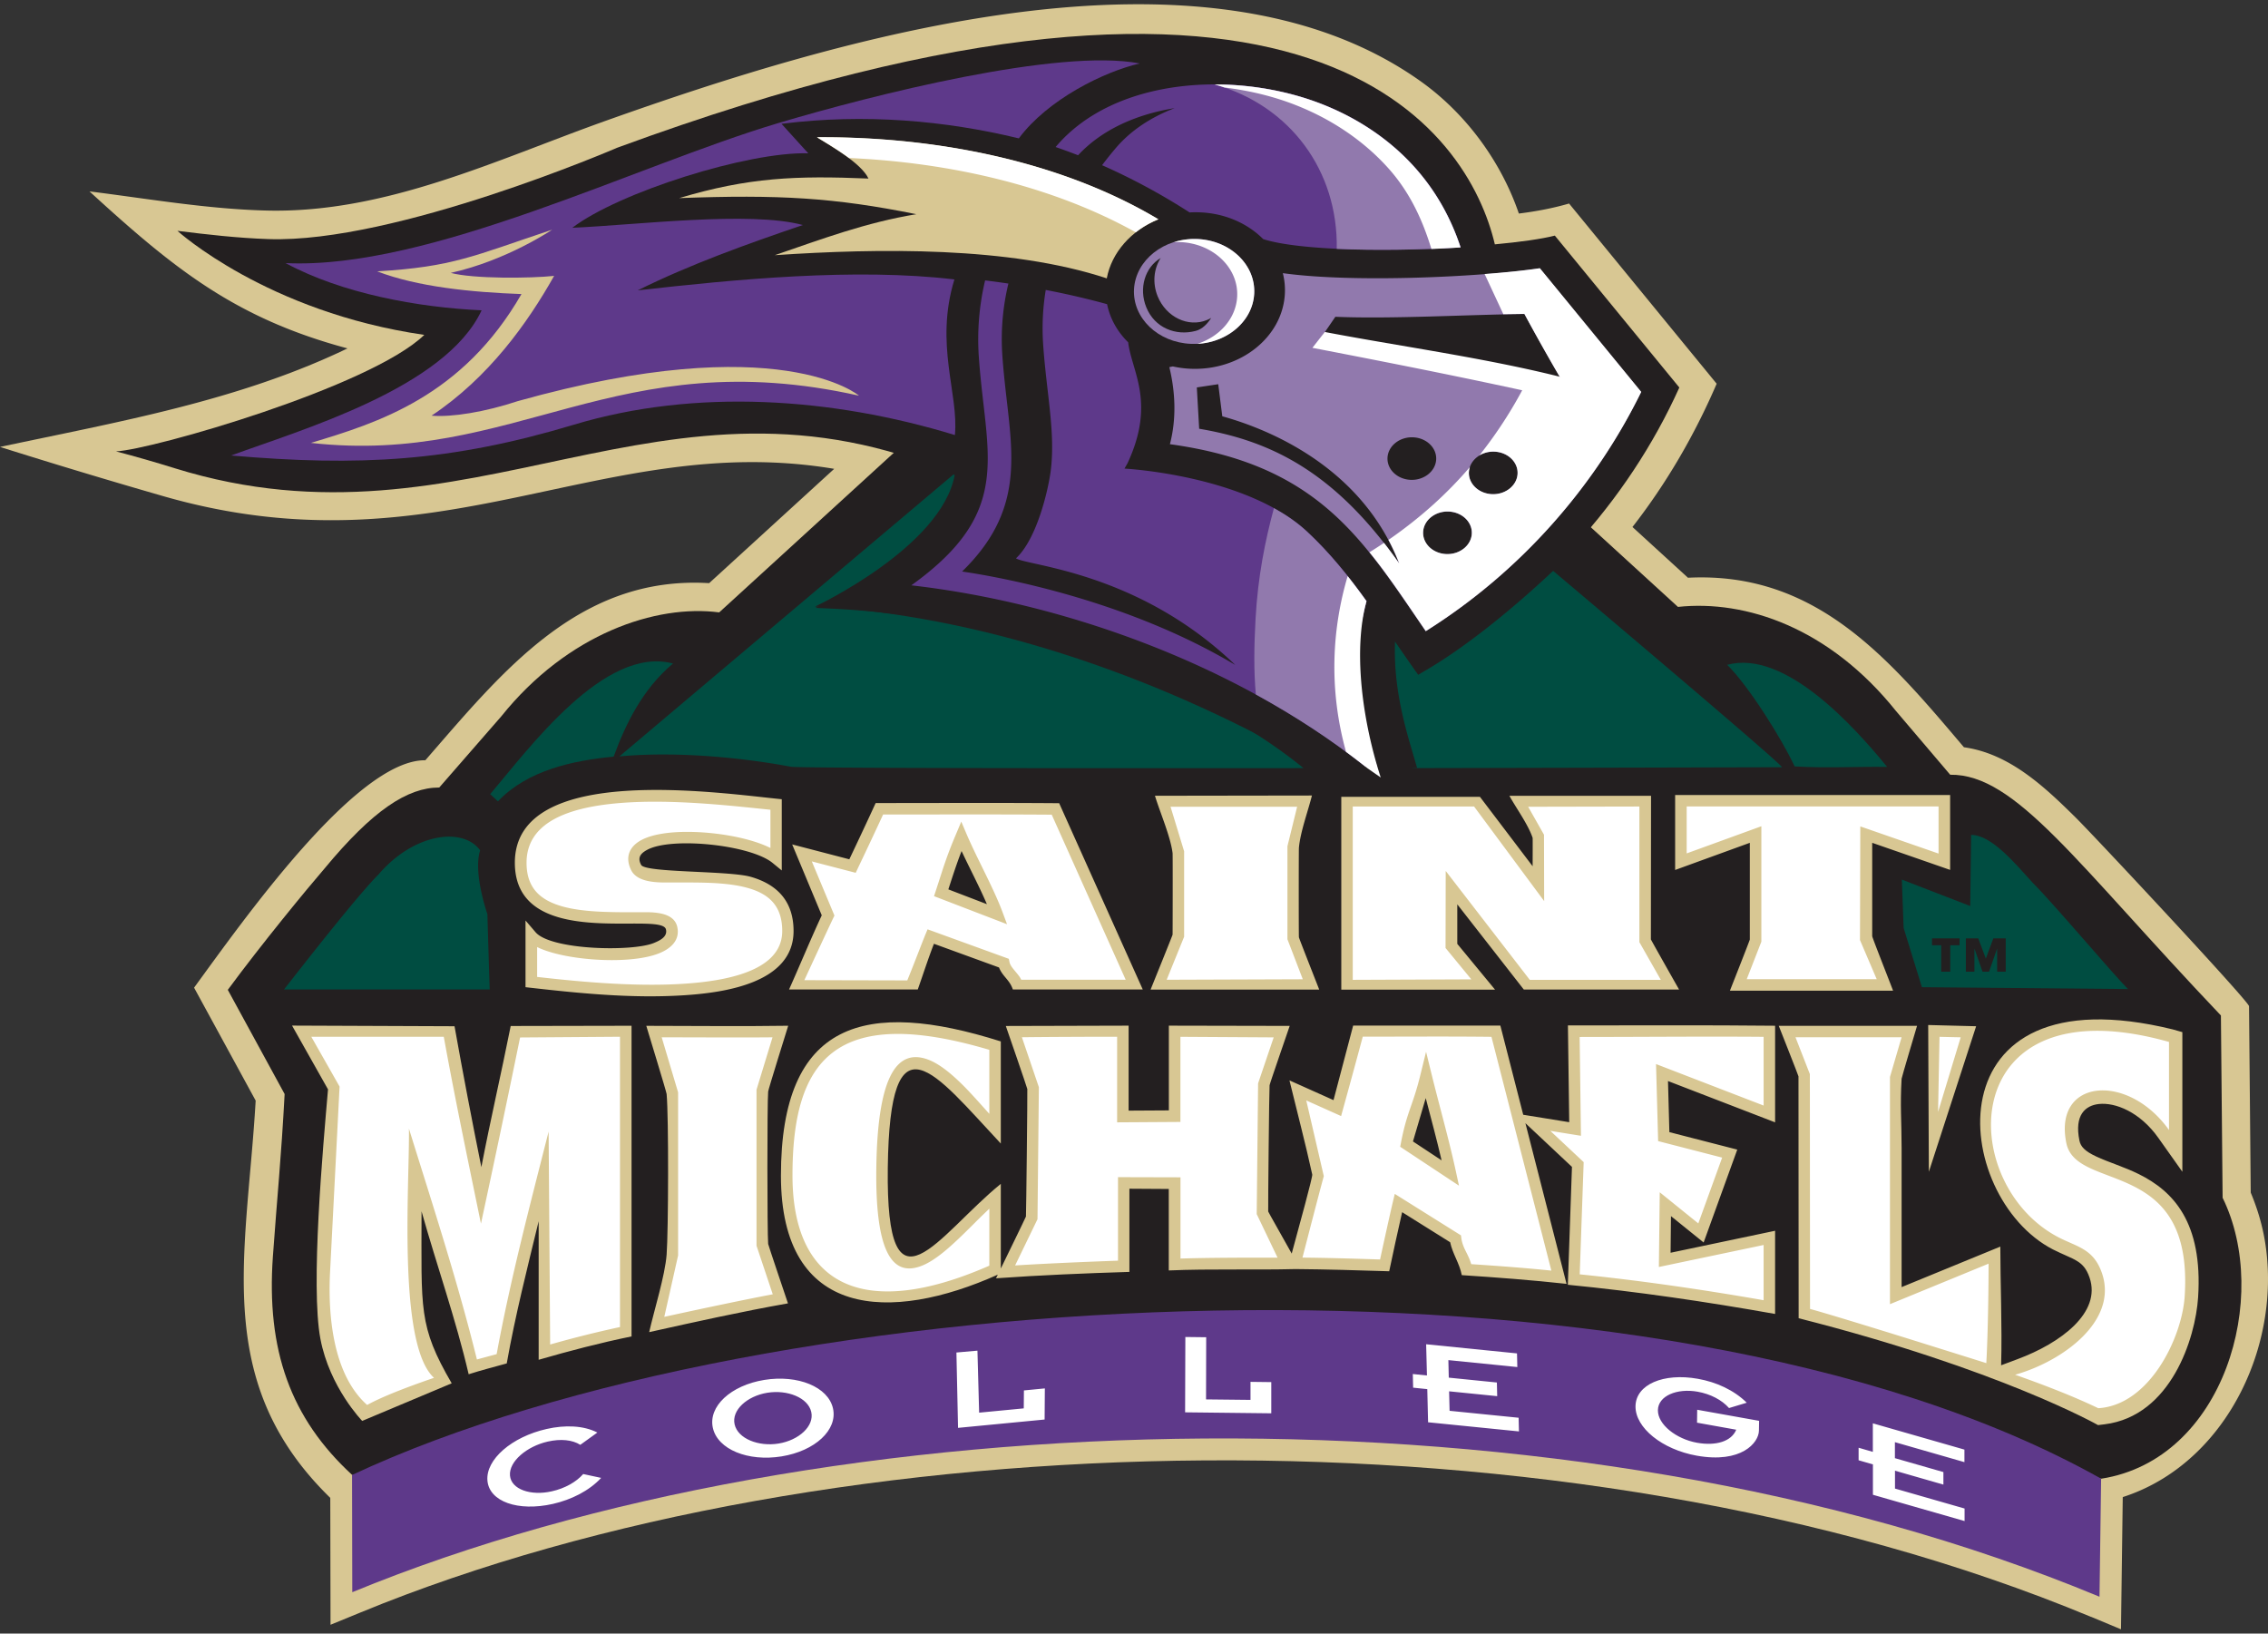 <svg xmlns="http://www.w3.org/2000/svg" width="193" height="139" fill="none"><rect width="100%" height="100%" fill="#333333" stroke="none"/><path d="M177.952 137.585c-44.684-18.579-107.342-16.811-147.26-.385l-2.565 1.052-.027-13.936 1.073-.502c35.473-16.639 112.019-21.255 150.54.372l.963.543-.186 13.909-2.538-1.06v.007Z" fill="#D8C793"></path><path d="m138.922 44.847 4.719 4.313c10.896-.55 17.08 6.865 23.484 14.424 3.873.537 6.851 3.357 9.513 5.985 1.459 1.437 14.7 15.594 14.748 16.048l.145 15.862c.804 1.933 1.403 4.1 1.465 6.934.186 9.148-5.799 18.552-15.429 19.632-3.756-2.16-7.574-4.245-11.611-5.84l-9.864-2.167c-31.037-9.156-68.753-12.182-103.676-.31l-5.744 1.679c-5.806 1.685-12.003 4.037-17.038 7.442-11.949-10.256-8.675-21.434-7.877-35.198l-5.241-9.61c4.079-5.578 13.785-19.418 19.68-19.35 6.555-7.532 13.083-15.738 24.15-15.07l10.642-9.727c-19.762-3.302-33.63 9.06-57.066 2.332A577.974 577.974 0 0 1 0 38.03c10.015-2.133 20.271-3.907 29.572-8.385-9.59-2.566-14.803-6.817-21.957-13.359 5.014.626 10.036 1.507 15.098 1.63 10.133.241 19.536-4.326 28.864-7.649 19.473-6.926 50.826-16.509 69.316-3.35 3.839 2.731 6.838 6.81 8.358 11.254 1.437-.179 2.882-.447 4.272-.853l12.56 15.333c-1.871 4.347-4.265 8.474-7.174 12.202l.013-.006Z" fill="#D8C793"></path><path d="M131.178 43.512c.467-.378.97-.743 1.513-1.1l10.098 9.23c5.785-.618 12.884 1.782 18.545 8.847l4.622 5.434c5.586-.076 10.711 7.525 23.037 20.485l.145 15.511c4.127 8.399.13 22.273-10.325 23.904-6.645-1.046-12.698-2.676-17.507-4.148l-14.665-2.717c-31.037-6.521-54.63-4.499-89.705 3.26l-4.19 1.706c-3.934.819-16.88 1.472-22.768 1.589-5.262-4.836-7.326-10.648-6.755-18.614.365-5.117.702-8.281.998-13.805l-4.836-8.867c2.917-3.955 6.748-8.605 8.22-10.311 4.113-4.966 7.064-6.906 9.775-6.906l5.276-6.054c5.668-7.064 13.193-9.547 18.545-8.846l26.558-24.274 1.404 1.052.055-1.43 7.6 5.702 1.087 31.222 3.564.055 3.563-.055 1.087-31.222 7.601-5.703-.049 1.507 1.514-1.135 15.986 15.683h.007Z" fill="#231F20"></path><path d="M67.144 84.2c.914-2.037 1.843-4.293 2.785-6.315l-2.517-6.033 4.863 1.266a380.797 380.797 0 0 0 2.242-4.787c5.208 0 10.408-.028 15.615.013l7.113 15.849H86.19c-.276-.833-.867-1.087-1.177-1.871l-5.537-2.016c-.495 1.266-.922 2.607-1.376 3.887H67.144v.007ZM80.7 75.677l3.282 1.259c-.66-1.534-1.445-3.006-2.154-4.52-.42 1.074-.77 2.167-1.128 3.268v-.007ZM44.72 78.325l.86 1.004c1.327 1.52 8.233 1.665 10.063.909.468-.193 1.19-.516 1.025-1.163-.413-1.582-12.856 1.926-12.856-5.668 0-8.564 17.458-5.916 22.713-5.4v6.06l-.797-.653c-1.892-1.527-8.558-2.222-10.642-1.108-.557.296-.873.654-.523 1.294.379.674 7.45.474 9.328 1.01 2.311.661 3.639 2.14 3.639 4.61 0 4.464-5.985 5.255-9.335 5.468-4.498.289-9.01-.179-13.475-.688v-5.682.007Zm114.599 1.335c.021.165 1.623 4.216 1.775 4.636h-13.881c.137-.358 1.678-4.251 1.692-4.354v-8.227l-6.356 2.311V67.65h23.401v6.37l-6.631-2.305v7.959-.014Zm-18.841.254c0 .041 2.229 3.976 2.408 4.286h-13.214l-5.661-7.25v3.363l3.212 3.894h-13.083V67.8h11.797l4.485 5.909c0-.207.013-2.353 0-2.415-.386-1.148-1.376-2.49-1.975-3.577h12.052l-.014 12.203-.007-.007ZM98.29 67.711l13.352-.02c-.337 1.341-.984 3.088-1.108 4.443-.02.241-.02 7.498 0 7.622.014.096 1.589 4.086 1.727 4.45h-14.35c.145-.364 1.858-4.588 1.872-4.677.007-.048.02-6.824 0-6.94-.179-1.424-1.073-3.468-1.5-4.878h.007Z" fill="#D8C793"></path><path d="M68.45 83.395c.853-1.837 1.795-3.886 2.462-5.29l.097-.2-1.926-4.608 3.735.97.172-.365a398.23 398.23 0 0 0 2.16-4.595c4.78 0 9.568-.02 14.349.014l6.294 14.046h-8.888c-.061-.11-.089-.178-.158-.275-.124-.172-.254-.323-.385-.481-.248-.296-.406-.502-.46-.764l-.056-.261-6.913-2.51-.179.433c-.282.68-1.025 2.648-1.547 3.913l-8.75-.02-.007-.007Zm11.178-7.58-.145.44 6.212 2.387-.378-1.018c-.764-2.057-2.188-4.595-3.061-6.645l-.454-1.066-.448 1.066c-.853 2.022-1.059 2.8-1.726 4.836Zm-33.926 4.767c1.458.722 4.086 1.114 6.35 1.114 1.464 0 2.895-.151 3.94-.543 1.019-.379 1.913-1.108 1.638-2.298-.18-.791-.956-1.053-1.514-1.149a5.782 5.782 0 0 0-.9-.082c-.276-.007-.53 0-.73 0-1.162 0-2.373.007-3.535-.055-1.156-.062-2.243-.193-3.165-.461-1.816-.53-2.978-1.548-2.978-3.694 0-3.357 3.377-4.74 8.11-5.097 4.416-.337 9.527.268 12.643.585v3.253c-1.72-.867-4.657-1.376-7.106-1.369-1.458 0-2.855.186-3.783.647-1.004.495-1.562 1.396-.963 2.607.323.66 1.1.88 1.671.97.599.096 1.238.082 1.61.082 1.163 0 2.366-.013 3.522.035 1.149.055 2.215.172 3.13.433 1.781.502 2.923 1.507 2.923 3.66 0 2.923-3.508 4.182-8.42 4.491-4.505.29-9.616-.268-12.436-.584v-2.545h-.007Zm104.185-.461v-9.816l-6.356 2.311V68.62h21.434v4.01l-6.659-2.311-.027 9.671 1.424 3.33h-11.061l1.245-3.192v-.007Zm-34.772-11.495h10.325l5.964 8.048-.014-5.647-1.348-2.38 9.465-.02v11.542l1.823 3.205h-11.151l-7.153-9.265-.014 6.555 2.194 2.669-10.091.041V68.626Zm-14.349 11.082v-7.27l-1.156-3.791h10.772l-.825 3.357v7.917l1.307 3.405-11.584.041 1.486-3.66Z" fill="#fff"></path><path d="m116.559 65.366 4.031-.028-.467-1.596c-.936-3.136-1.527-6.012-1.411-9.155a307.26 307.26 0 0 0 1.975 2.834l.385-.234c3.811-2.18 8.014-5.716 11.095-8.612 0 0 19.742 16.646 19.467 16.708 0 0-19.653.055-35.075.083Zm-84.387 9.087c3.026-3.57 7.215-4.114 8.687-2.098-.619 1.919.62 5.434.62 5.434 0 .31.192 6.404.192 6.404h-17.5c1.425-1.83 6.212-7.952 7.994-9.74h.007ZM67.3 65.242c-2.958-.564-8.997-1.396-14.59-.88l28.43-23.993.2.089c-.565 3.48-3.048 6.769-10.78 10.676l-1.169.591 1.348.062c13.545.647 29.916 5.221 40.186 13.572 0 0-42.779.048-43.625-.117Z" fill="#004D41"></path><path d="M151.359 87.288h11.776c-.11.372-1.307 4.389-1.314 4.499-.137 2.304 0 3.604 0 5.909v11.824l8.399-3.446c0 2.992.165 6.844.069 10.098l1.417-.53c3.625-1.348 7.14-3.941 6.108-6.933-.268-.785-.626-1.135-1.045-1.397-.269-.172-.564-.302-.874-.44-.378-.172-.777-.344-1.197-.557-8.701-4.492-10.614-23.821 10.194-18.724l.819.234v11.88l-2.043-2.883c-1.568-2.215-3.673-3.033-5.063-2.882-1.128.124-2.105.915-1.651 3.116.104.516.468.901 1.424 1.348 1.053.496 2.367.88 3.625 1.5 2.91 1.444 5.462 4.072 5.049 10.483-.227 3.501-2.318 10.098-7.945 10.806l-.57.069s-8.379-4.753-25.479-9.093l-.014-20.581c0-.056-1.555-3.983-1.678-4.3h-.007Zm-112.68.035c.715 4.003 1.479 8 2.283 11.99.77-4.018 1.7-8 2.497-12.011l10.284-.02v26.434c-2.662.544-5.29 1.232-7.904 1.988v-11.79c-.976 4.017-1.994 8.028-2.717 12.1-1.087.302-2.166.578-3.24.921-1.093-4.691-2.71-9.238-4.01-13.867 0 8.378-.282 9.733 2.566 14.638l-7.615 3.199s-2.772-2.848-3.556-6.975c-.853-4.506.213-16.22.646-21.235l-3.06-5.427 13.826.055Zm129.484 0-4.024 12.388-.055-12.492 4.079.104Zm-113.168-.035c4.024 0 8.048.055 12.079-.007-.158.51-1.692 5.414-1.706 5.6-.09.949-.082 12.024 0 12.966.007.089 1.555 4.664 1.685 5.056-3.955.702-7.89 1.575-11.81 2.449.412-1.83 1.355-4.829 1.485-6.604.152-2.022.18-11.694 0-13.654-.02-.213-1.575-5.27-1.733-5.813v.007Zm65.244 9.837 2.436 1.61c-.413-1.775-.888-3.536-1.349-5.297 0 0-1.004 3.419-1.087 3.687Zm7.436-9.864 1.947 7.594 3.914.633-.11-8.234c5.874 0 11.756-.035 17.63.027v8.22l-9.114-3.515.117 4.348 5.778 1.486-2.862 7.903-2.779-2.242-.034 3.116 8.894-1.871v7.078c-5.847-1.039-11.721-1.905-17.637-2.483l.351-10.03-3.962-3.72 3.501 13.674c-2.965-.323-5.936-.55-8.915-.743-.192-1.004-.784-1.816-.99-2.799l-4.086-2.559c-.379 1.671-.75 3.35-1.101 5.028-2.655-.083-5.31-.165-7.965-.186-3.598.09-7.196-.034-10.793.117v-6.933l-3.35-.021v7.078c-3.783.117-7.573.275-11.35.543l.151-.309c-9.08 4.072-18.455 3.831-18.455-8.426 0-13.166 7.195-15.065 18.71-11.42v8.689c-5.64-6.026-9.451-11.37-9.617 2.077-.165 13.434 4.3 5.668 9.617 1.355v7.202c.158-.323 2.132-4.368 2.14-4.423.02-.124.137-10.662.116-10.848-.014-.11-1.678-4.939-1.83-5.365l10.45-.028v7.23l3.425-.02v-7.21l10.283.021c-.144.433-1.699 4.912-1.712 5.05-.035.281-.138 10.544-.117 10.744 0 .034 1.375 2.448 2.001 3.577.64-2.346 1.789-6.535 1.748-6.72-.585-2.677-1.294-5.346-1.94-8.015l3.749 1.679 1.671-6.342h12.526v-.007Z" fill="#D8C793"></path><path d="m169.044 115.993-1.706-.536-5.166-1.617c-3.37-1.046-6.872-2.119-8.144-2.463l-.014-19.982-1.224-3.137h9.031l-.99 3.378v19.336l8.392-3.447c0 1.651-.041 5.73-.193 8.454l.014.014Zm-34.277-17.107-2.84-2.662 2.607.42-.111-8.407c5.221 0 10.442-.055 15.656-.013v5.847l-9.155-3.53.179 6.556 5.448 1.404-2.03 5.599-3.281-2.649-.075 6.356 8.914-1.871v4.699c-5.166-.902-10.393-1.665-15.649-2.202l.337-9.554v.007Zm-15.552-1.63-.062.323 5.001 3.308-.255-1.176c-.598-2.765-1.389-5.523-2.07-8.282l-.475-1.933-.475 1.933c-.66 2.71-1.142 3.102-1.664 5.826Zm-6.563 2.82-1.492-6.439 2.964 1.328.152-.55a901.337 901.337 0 0 0 1.692-6.205c3.646 0 7.298-.028 10.951.014l5.097 19.893c-2.263-.234-4.547-.399-6.817-.55a6.069 6.069 0 0 0-.151-.427c-.09-.22-.193-.426-.296-.633-.193-.385-.337-.722-.399-1.162l-.027-.227-5.634-3.529-.158.66c-.22.922-.812 3.612-1.094 4.919-2.201-.069-4.396-.138-6.604-.159.558-2.139 1.273-4.938 1.816-6.933Zm-17.513.075v7.12c-2.387.082-6.239.247-8.756.406l1.905-3.935.117-11.233-1.445-4.25c2.387-.028 5.772-.042 8.104-.042V95.5l5.386-.034v-7.243l7.938.048-1.328 3.914-.117 11.123 1.775 3.707c-2.415-.007-5.937 0-8.262.076v-6.913l-5.31-.014-.007-.014Zm-10.95-5.372c-.647-.722-1.349-1.52-2.064-2.256-1.046-1.06-2.195-2.057-3.295-2.414-2.67-.874-4.155 1.85-4.258 9.251-.096 6.955 1.252 9.452 3.969 8.303 1.073-.454 2.236-1.486 3.322-2.538.55-.53 1.1-1.087 1.63-1.61l.695-.667v4.849c-10.834 4.754-16.75 1.582-16.75-7.676 0-9.754 3.57-14.597 16.75-10.69V94.78Zm-26.484 12.072V92.949l-1.396-4.684c2.524 0 6.9.028 9.43 0l-1.361 4.457v13.276l1.382 4.134c-2.462.461-6.693 1.362-9.231 1.92l1.17-5.201h.006ZM166.85 88.265l-1.926 6.349.123-6.39 1.803.041Zm-137.953 4.19-2.407-4.238h11.274c.956 5.29 2.084 10.641 3.164 15.903a1573.731 1573.731 0 0 0 3.33-15.841l8.502-.062v24.701a94.235 94.235 0 0 0-5.944 1.486l-.13-18.118c-1.59 6.266-3.254 12.581-4.423 18.937l-1.679.454c-1.63-6.604-3.762-13.139-5.785-19.64.062 4.685-.997 18.353 2.133 21.201-1.954.674-4.272 1.527-5.69 2.311-2.922-2.6-3.342-7.649-3.156-11.288l.811-15.807Zm155.679-3.791v7.49c-3.494-4.917-9.864-4.38-8.736 1.115.867 4.217 10.848 1.128 10.071 13.028-.227 3.522-2.986 9.266-7.354 9.527-1.919-.921-4.34-1.884-7.078-2.847 4.017-1.128 8.798-4.568 7.388-8.654-.716-2.063-2.091-2.215-3.667-3.026-8.873-4.582-8.804-21.765 9.369-16.64l.007.007Z" fill="#fff"></path><path d="m161.842 74.845 5.819 2.249.076-6.053c1.747.007 3.721 2.407 5.276 4.113 1.788 1.782 6.755 7.684 8.069 9.004L163.548 84l-1.555-5.042-.151-4.113ZM152.721 65.221c-1.086-2.338-3.914-6.85-5.743-8.653 4.932-1.328 10.84 5.303 13.613 8.688-2.69-.035-5.18.117-7.87-.041v.006Zm-100.498-.839c-3.48.33-7.346 1.163-9.85 3.804l-.66-.612c3.288-3.86 9.726-12.67 15.56-11.116-2.6 2.174-4.038 5.159-5.056 7.931l.007-.007Z" fill="#004D41"></path><path d="M127.202 20.792c2.153-.2 3.969-.454 5.111-.743l10.593 12.925c-4.368 9.699-12.059 18.242-22.06 23.965l-.344.193-.213-.303c-.571-.811-1.135-1.644-1.699-2.47-.255 3.46.625 7.602 1.63 11.027h-7.959c-13.09-7.635-27.817-12.69-41.568-13.709l-1.341-.062s10.779-5.049 11.893-11.212c-24.832-10.717-41.142 7.27-66.366-.557-1.657-.516-3.329-.998-5.007-1.438 3.06-.137 21.66-5.482 26.235-9.912-13.413-1.94-21.008-8.853-21.008-8.853 2.546.316 5.118.612 7.753.702 10.8.371 29.668-7.773 29.668-7.773 59.61-21.902 72.501-1.108 74.689 8.227l-.007-.007Z" fill="#231F20"></path><path d="m101.846 32.967.2 3.515c5.936 1.004 11.446 3.529 17.018 11.467-3.061-7.924-10.6-11.295-15.051-12.526l-.344-2.731-1.823.275ZM125 40.162c-.055.998.826 1.844 1.967 1.892 1.142.048 2.119-.73 2.174-1.727.055-.997-.825-1.843-1.967-1.891-1.142-.048-2.119.729-2.174 1.726Zm-3.9 5.097c-.055.998.825 1.844 1.967 1.892 1.142.048 2.119-.73 2.174-1.727.055-.997-.826-1.843-1.967-1.891-1.142-.048-2.119.729-2.174 1.726Zm-3.027-6.321c-.055.997.826 1.843 1.968 1.892 1.141.048 2.118-.73 2.173-1.727.055-.998-.825-1.844-1.967-1.892-1.142-.048-2.119.73-2.174 1.727Zm11.646-12.217c-4.815.048-11.247.434-16.083.234l-1.754 2.559c6.755.942 15.684 2.346 22.04 4.56a184.498 184.498 0 0 1-4.196-7.36l-.007.007Zm-20.567-3.48c6.039.846 16.914.323 21.874-.406l8.626 10.524c-3.914 7.98-10.194 15.25-18.332 20.354-1.135-1.657-2.181-3.219-3.226-4.657-1.465-2.015-2.999-3.9-4.863-5.537-3.323-2.916-7.484-4.87-13.675-5.723.571-2.188.461-4.45-.048-6.555l.295-.062c.496.11 1.005.179 1.534.2 4.21.164 7.787-2.677 8-6.35a5.889 5.889 0 0 0-.172-1.788h-.013Z" fill="#9179AD"></path><path d="M96.006 29.15c.31 2.483 2.353 5.09-.055 10.262l-.261.461s10.352.537 15.553 5.373c1.926 1.795 3.549 3.817 5.049 5.908-1.115 4.045-1.108 8.317.887 14.06h-1.004c-10.979-8.68-25.603-13.915-38.624-15.408 8.79-6.308 6.321-11.047 5.743-19.453a21.698 21.698 0 0 1 .537-6.493 81.04 81.04 0 0 1 1.981.268 20.08 20.08 0 0 0-.516 6.108c.144 2.085.406 3.935.578 5.648.179 1.747.282 3.473.055 5.172-.358 2.663-1.52 5.098-4.058 7.574.75.124 12.856 1.747 23.25 7.952-8.282-7.959-17.7-8.427-18.662-9.073 1.802-1.686 2.737-5.84 2.944-7.367.227-1.7.123-3.426-.055-5.173-.172-1.713-.434-3.563-.578-5.648a20.108 20.108 0 0 1 .22-4.65c1.905.365 3.673.785 5.22 1.211.249 1.231.881 2.352 1.803 3.254l-.007.013Zm5.221-11.075a54.238 54.238 0 0 0-7.443-4.018c.351-.467.723-.935 1.108-1.389 1.3-1.555 3.06-2.703 5.07-3.467-3.254.523-6.205 1.83-8.22 4.01a53.503 53.503 0 0 0-1.913-.701c5.056-5.998 15.408-6.494 22.659-3.66 3.081 1.204 5.812 3.048 7.889 5.366 1.837 2.043 3.11 4.368 3.921 6.83-6.191.379-13.743.282-16.804-.701-1.314-1.321-3.226-2.195-5.393-2.277a9.213 9.213 0 0 0-.874.007Z" fill="#5E398A"></path><path d="M94.19 23.688c-8.269-2.738-19.488-2.566-28.258-1.974 4.03-1.383 7.752-2.78 12.045-3.488-6.982-1.41-11.694-1.685-20.183-1.369 5.923-1.768 9.94-1.919 16.11-1.664-.612-1.3-3.123-2.724-4.388-3.509 10.036-.068 20.705 1.995 29.055 6.982-2.31.929-3.982 2.834-4.388 5.022h.007Z" fill="#D8C793"></path><path d="M96.501 24.596c.145-2.463 2.546-4.368 5.366-4.258 2.82.11 4.994 2.2 4.856 4.663-.137 2.463-2.545 4.368-5.365 4.258-2.82-.11-4.994-2.2-4.857-4.663Z" fill="#9179AD"></path><path d="M121.106 45.252c-.055.998.826 1.844 1.968 1.892 1.142.048 2.118-.729 2.173-1.726.055-.998-.825-1.844-1.967-1.892-1.142-.048-2.119.73-2.174 1.726Zm5.242-21.936c1.823-.137 3.446-.31 4.691-.495l8.626 10.524c-3.914 7.98-10.194 15.25-18.332 20.355-1.135-1.658-2.18-3.22-3.226-4.657a42.626 42.626 0 0 0-1.568-2.05c.419-.262.832-.53 1.238-.798.427.55.86 1.135 1.293 1.747a17.681 17.681 0 0 0-.915-2.002c2.621-1.809 4.926-3.859 6.927-6.197-.041.13-.069.275-.082.412-.055.998.825 1.844 1.967 1.892 1.142.048 2.119-.73 2.174-1.726.055-.998-.826-1.844-1.968-1.892a2.33 2.33 0 0 0-1.279.316 36.982 36.982 0 0 0 3.852-5.936c1.472.385 2.875.805 4.168 1.259a185.604 185.604 0 0 1-4.196-7.36l-1.788.027-1.596-3.426.014.007Z" fill="#fff"></path><path d="M103.394 7.186c3.171 0 6.349.598 9.087 1.671 3.081 1.204 5.812 3.048 7.89 5.366 1.836 2.043 3.109 4.368 3.92 6.83-3.425.207-7.27.275-10.538.124.117-6.652-3.962-12.175-10.359-13.984v-.007Zm5.015 36.051c1.031.57 1.994 1.231 2.827 2.009 1.926 1.795 3.549 3.817 5.049 5.908-1.115 4.045-1.108 8.317.887 14.06h-1.004c-2.882-2.276-6.012-4.32-9.3-6.122-.179-1.967-.158-4.065-.021-6.493.2-3.522.798-6.549 1.562-9.369v.007Z" fill="#9179AD"></path><path d="M103.394 7.186c3.171 0 6.349.598 9.087 1.671 3.081 1.204 5.812 3.048 7.89 5.366 1.836 2.043 3.109 4.368 3.92 6.83-1.451.096-2.483.13-2.483.13-.763-2.49-1.843-4.842-3.68-6.885-2.084-2.318-4.808-4.161-7.89-5.365-1.857-.73-3.921-1.231-6.039-1.486-.262-.09-.53-.172-.805-.248v-.013Zm11.288 41.836c.557.702 1.087 1.41 1.603 2.132-1.06 3.839-.53 9.596 1.21 15.003l-1.114-.777-.213-.165a71.725 71.725 0 0 0-1.624-1.239c-1.499-5.379-1.176-10.531.138-14.954ZM99.9 20.6a5.811 5.811 0 0 1 1.973-.262c2.821.11 4.994 2.201 4.857 4.664-.131 2.31-2.256 4.134-4.85 4.258 1.892-.599 3.288-2.14 3.398-3.997.145-2.463-2.036-4.554-4.856-4.664h-.523Z" fill="#fff"></path><path d="M101.737 28.159c-1.672.44-3.474-.248-4.19-2.009-.66-1.623-.11-3.412 1.225-4.196-.585.901-.722 2.126-.255 3.268.723 1.76 2.594 2.662 4.189 2.008.124-.048.248-.11.365-.179-.316.489-.743.957-1.328 1.108h-.006Z" fill="#231F20"></path><path d="M72.247 13.445c-.935-.701-2.022-1.334-2.724-1.768 10.036-.068 20.705 1.995 29.056 6.982a7.816 7.816 0 0 0-1.926 1.108c-7.168-3.99-15.883-5.943-24.406-6.322ZM133.887 32.362l2.696 2.462c-7.814-1.898-17.375-3.776-24.901-5.227l1.053-1.349c6.768 1.293 14.472 2.318 21.152 4.107v.007Z" fill="#fff"></path><path d="M96.97 5.404c-3.013.695-7.801 3.047-10.27 6.37-6.219-1.507-13.104-2.133-20.196-1.238l2.276 2.51c-5.124-.158-16.137 3.323-20.078 6.336 5.406-.234 15.147-1.452 19.618-.234-4.712 1.596-9.596 3.35-14.054 5.558 8.262-.936 18.532-1.933 26.951-.929-1.699 5.558.385 9.733.041 13.242-10.441-3.192-22.073-3.99-32.398-.888-10.504 3.158-18.325 3.57-29.193 2.628 5.867-2.16 18.228-5.716 21.317-12.354-5.428-.248-11.866-1.424-16.681-4.017 12.21.577 29.785-8.29 41.857-11.894 8.103-2.42 23.938-6.41 30.81-5.097v.007Z" fill="#5E398A"></path><path d="M47.002 19.533s-3.859 2.628-8.646 3.687c1.912.516 6.81.468 8.798.255-2.257 4.01-5.558 8.646-10.429 11.893 1.7.151 4.554-.31 7.34-1.238 22.322-6.253 29.035-.461 29.035-.461-20.698-4.636-29.186 5.977-46.644 4.017 5.688-1.706 12.897-3.942 17.919-12.664-4.245-.151-8.88-.619-12.279-1.933 6.487-.385 8.186-1.313 14.906-3.55v-.006Z" fill="#D8C793"></path><path d="m178.799 125.816-.138 10.05c-45.165-18.779-108.333-16.998-148.683-.386l-.02-9.974c35.074-16.454 110.967-20.952 148.834.31h.007Z" fill="#5E398A"></path><path d="m159.387 127.192 7.793 2.235v-1.066l-5.922-1.699v-1.52l4.12 1.183v-1.066l-4.127-1.184v-1.362l5.916 1.7v-1.067l-7.794-2.235v2.428l-1.211-.351v1.066l1.218.351v2.58l.007.007Zm-20.21-7.54c-.027 1.837 2.277 3.687 5.207 4.21 3.804.681 5.283-1.1 5.297-2.132l.014-.832-5.269-.943-.014 1.101 3.336.598c-.406.998-1.726 1.397-3.343 1.108-1.761-.317-3.336-1.548-3.322-2.772.02-1.218 1.623-1.885 3.384-1.569 1.107.2 2.057.702 2.669 1.39l1.506-.454c-1.08-1.073-2.6-1.761-4.161-2.036-2.931-.523-5.276.488-5.304 2.331Zm-17.651 1.369 7.732.778-.027-1.163-5.875-.591-.041-1.658 4.093.412-.028-1.162-4.093-.413-.034-1.492 5.868.591-.028-1.162-7.732-.778.069 2.656-1.204-.124.028 1.162 1.204.124.068 2.82Zm-20.677-.846 7.333.083v-2.655l-1.768-.021v1.534l-3.783-.041.013-5.29-1.774-.021-.021 6.411Zm-19.315 1.321 7.36-.709.02-2.648-1.781.172-.014 1.527-3.797.365-.144-5.276-1.789.158.138 6.411h.007Zm-19.02-.296c-.275-1.21 1.06-2.407 2.772-2.689 1.713-.282 3.474.412 3.75 1.63.274 1.21-1.06 2.407-2.773 2.689-1.713.282-3.474-.412-3.749-1.63Zm-1.85.303c.412 1.83 2.992 2.882 5.847 2.421 2.847-.461 4.787-2.256 4.374-4.086-.412-1.83-2.992-2.882-5.846-2.421-2.848.461-4.788 2.256-4.375 4.086Zm-11.04 3.928c-.585.667-1.548 1.217-2.67 1.465-1.774.406-3.46-.158-3.556-1.348-.096-1.191 1.43-2.477 3.206-2.883 1.114-.254 2.105-.151 2.779.275l1.451-1.045c-1.176-.605-2.751-.66-4.32-.303-2.958.667-5.186 2.594-5.035 4.389.151 1.795 2.607 2.655 5.565 1.988 1.575-.358 3.082-1.108 4.113-2.215l-1.534-.33v.007Z" fill="#fff"></path><path d="m168.988 81.565.64-1.72h1.052v2.835h-.729v-1.933h-.014l-.674 1.933h-.557l-.674-1.933h-.014v1.933h-.729v-2.835h1.053l.646 1.72Zm-2.235-1.135h-.791v2.25h-.771v-2.25h-.784v-.585h2.346v.585Z" fill="#231F20"></path></svg>